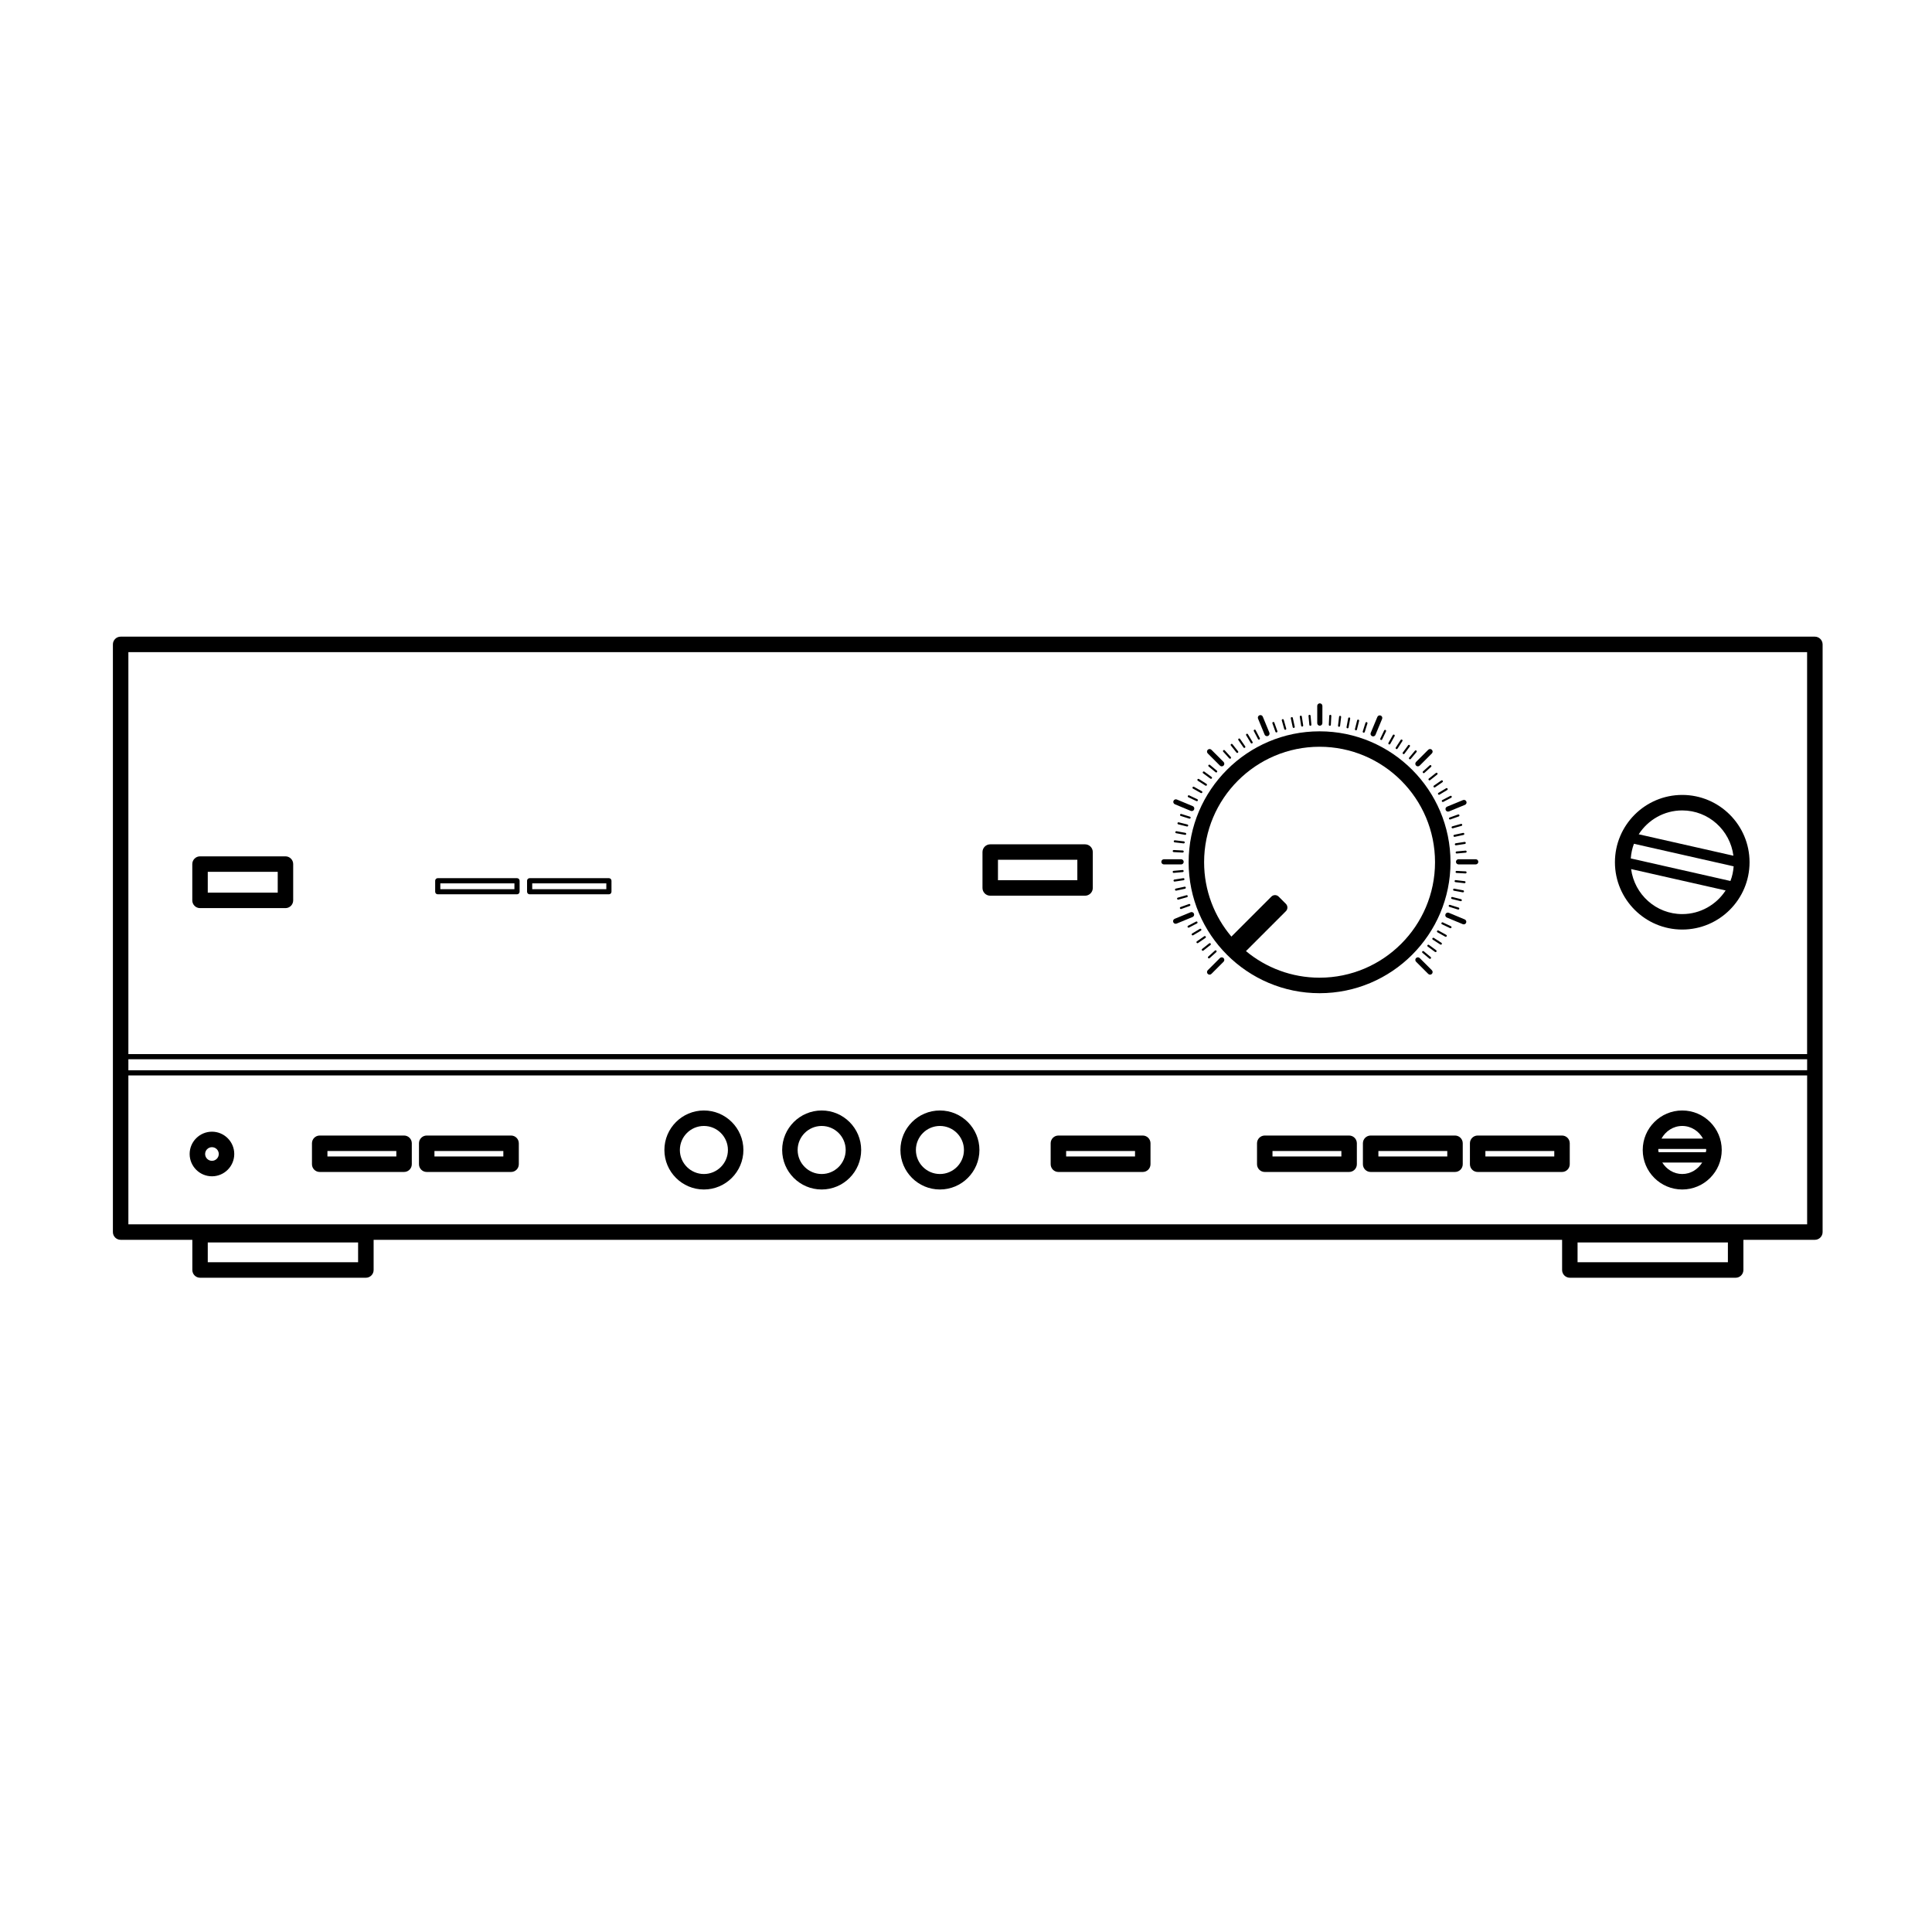 <?xml version="1.0" encoding="UTF-8"?>
<!-- Uploaded to: ICON Repo, www.iconrepo.com, Generator: ICON Repo Mixer Tools -->
<svg fill="#000000" width="800px" height="800px" version="1.1" viewBox="144 144 512 512" xmlns="http://www.w3.org/2000/svg">
 <g>
  <path d="m624.95 312.72h-448.98c-1.133 0-2.051 0.918-2.051 2.051v155.74c0 1.133 0.918 2.051 2.051 2.051h19v8c0 1.133 0.918 2.051 2.051 2.051h43.941c1.133 0 2.051-0.918 2.051-2.051v-8h314.96v8c0 1.133 0.918 2.051 2.051 2.051h43.941c1.133 0 2.051-0.918 2.051-2.051v-8h18.941c1.133 0 2.051-0.918 2.051-2.051l0.004-155.74c-0.012-1.133-0.93-2.051-2.062-2.051zm-386.05 165.79h-39.84v-5.25h39.84zm363.01 0h-39.84v-5.25h39.84zm-423.89-53.797h444.89v2.91l-444.89 0.004zm444.88-107.89v106.53h-444.88v-106.53zm-444.88 151.64v-39.465h444.89v39.465z"/>
  <path d="m197.01 384.66h22.637c1.133 0 2.051-0.918 2.051-2.051v-9.617c0-1.133-0.918-2.051-2.051-2.051h-22.637c-1.133 0-2.051 0.918-2.051 2.051v9.617c0 1.133 0.918 2.051 2.051 2.051zm2.051-9.621h18.539v5.516h-18.539z"/>
  <path d="m251.08 444.93h-22.355c-1.133 0-2.051 0.918-2.051 2.051v5.551c0 1.133 0.918 2.051 2.051 2.051h22.355c1.133 0 2.051-0.918 2.051-2.051v-5.551c0-1.137-0.918-2.051-2.051-2.051zm-2.051 5.551h-18.254v-1.449h18.254z"/>
  <path d="m279.44 444.93h-22.355c-1.133 0-2.051 0.918-2.051 2.051v5.551c0 1.133 0.918 2.051 2.051 2.051h22.355c1.133 0 2.051-0.918 2.051-2.051v-5.551c-0.004-1.137-0.922-2.051-2.051-2.051zm-2.051 5.551h-18.254v-1.449h18.254z"/>
  <path d="m260.01 381h21.008c0.379 0 0.684-0.309 0.684-0.684v-2.91c0-0.379-0.309-0.684-0.684-0.684h-21.008c-0.379 0-0.684 0.309-0.684 0.684v2.91c-0.004 0.383 0.305 0.684 0.684 0.684zm0.68-2.906h19.637v1.543h-19.637z"/>
  <path d="m284.36 381h21.004c0.379 0 0.684-0.309 0.684-0.684v-2.91c0-0.379-0.309-0.684-0.684-0.684h-21.004c-0.379 0-0.684 0.309-0.684 0.684v2.91c0 0.383 0.305 0.684 0.684 0.684zm0.684-2.906h19.637v1.543h-19.637z"/>
  <path d="m529.59 444.93h-22.355c-1.133 0-2.051 0.918-2.051 2.051v5.551c0 1.133 0.918 2.051 2.051 2.051h22.355c1.133 0 2.051-0.918 2.051-2.051v-5.551c0-1.137-0.918-2.051-2.051-2.051zm-2.047 5.551h-18.254v-1.449h18.254z"/>
  <path d="m501.53 444.93h-22.355c-1.133 0-2.051 0.918-2.051 2.051v5.551c0 1.133 0.918 2.051 2.051 2.051h22.355c1.133 0 2.051-0.918 2.051-2.051v-5.551c-0.004-1.137-0.922-2.051-2.051-2.051zm-2.051 5.551h-18.254v-1.449h18.254z"/>
  <path d="m446.84 444.93h-22.352c-1.133 0-2.051 0.918-2.051 2.051v5.551c0 1.133 0.918 2.051 2.051 2.051h22.355c1.133 0 2.051-0.918 2.051-2.051v-5.551c-0.004-1.137-0.918-2.051-2.055-2.051zm-2.047 5.551h-18.254v-1.449h18.254z"/>
  <path d="m406.42 381.37h25.129c1.133 0 2.051-0.918 2.051-2.051v-9.512c0-1.133-0.918-2.051-2.051-2.051h-25.129c-1.133 0-2.051 0.918-2.051 2.051v9.512c0 1.137 0.918 2.051 2.051 2.051zm2.051-9.516h21.035v5.414h-21.035z"/>
  <path d="m557.95 444.93h-22.355c-1.133 0-2.051 0.918-2.051 2.051v5.551c0 1.133 0.918 2.051 2.051 2.051h22.355c1.133 0 2.051-0.918 2.051-2.051v-5.551c0-1.137-0.918-2.051-2.051-2.051zm-2.051 5.551h-18.254v-1.449h18.254z"/>
  <path d="m200.17 443.91c-3.258 0-5.91 2.648-5.91 5.91 0 3.258 2.648 5.91 5.91 5.91 3.258 0 5.91-2.648 5.91-5.91 0-3.262-2.656-5.91-5.91-5.91zm0 7.719c-0.996 0-1.809-0.812-1.809-1.809s0.812-1.809 1.809-1.809c0.996 0 1.809 0.812 1.809 1.809s-0.812 1.809-1.809 1.809z"/>
  <path d="m393.09 438.29c-5.773 0-10.469 4.695-10.469 10.469 0 5.773 4.695 10.469 10.469 10.469 5.773 0 10.469-4.695 10.469-10.469 0-5.773-4.699-10.469-10.469-10.469zm0 16.836c-3.512 0-6.367-2.856-6.367-6.367s2.856-6.367 6.367-6.367c3.512 0 6.367 2.856 6.367 6.367 0.004 3.512-2.856 6.367-6.367 6.367z"/>
  <path d="m589.81 438.29c-5.773 0-10.469 4.695-10.469 10.469 0 5.773 4.695 10.469 10.469 10.469s10.469-4.695 10.469-10.469c0-5.773-4.695-10.469-10.469-10.469zm-6.367 10.469c0-0.102 0.051-0.18 0.055-0.281h12.625c0.004 0.102 0.055 0.18 0.055 0.281 0 0.211-0.102 0.387-0.121 0.59h-12.5c-0.012-0.207-0.113-0.383-0.113-0.59zm6.367-6.367c2.398 0 4.418 1.387 5.508 3.352h-11.008c1.082-1.965 3.102-3.352 5.5-3.352zm0 12.734c-2.266 0-4.168-1.258-5.297-3.043h10.594c-1.129 1.785-3.027 3.043-5.297 3.043z"/>
  <path d="m361.75 438.29c-5.773 0-10.469 4.695-10.469 10.469 0 5.773 4.695 10.469 10.469 10.469s10.469-4.695 10.469-10.469c0-5.773-4.695-10.469-10.469-10.469zm0 16.836c-3.512 0-6.367-2.856-6.367-6.367s2.856-6.367 6.367-6.367 6.367 2.856 6.367 6.367-2.856 6.367-6.367 6.367z"/>
  <path d="m330.54 438.29c-5.773 0-10.469 4.695-10.469 10.469 0 5.773 4.695 10.469 10.469 10.469 5.773 0 10.469-4.695 10.469-10.469 0-5.773-4.695-10.469-10.469-10.469zm0 16.836c-3.512 0-6.367-2.856-6.367-6.367s2.856-6.367 6.367-6.367c3.512 0 6.367 2.856 6.367 6.367 0.004 3.512-2.859 6.367-6.367 6.367z"/>
  <path d="m589.81 390.34c9.836 0 17.84-8 17.84-17.836 0-9.836-8-17.84-17.84-17.84-9.836 0-17.836 8-17.836 17.84 0.004 9.836 8.004 17.836 17.836 17.836zm0-4.098c-6.957 0-12.656-5.215-13.551-11.93l25.051 5.668c-2.461 3.762-6.688 6.262-11.5 6.262zm12.773-8.773-26.41-5.977c0.102-1.359 0.371-2.664 0.84-3.883l26.426 5.981c-0.109 1.355-0.379 2.66-0.855 3.879zm-12.773-18.699c6.984 0 12.699 5.254 13.562 12.004l-25.094-5.68c2.449-3.797 6.691-6.324 11.531-6.324z"/>
  <path d="m493.7 337.81c-19.129 0-34.699 15.562-34.699 34.699 0 19.129 15.562 34.699 34.699 34.699 19.129 0 34.699-15.562 34.699-34.699-0.004-19.137-15.566-34.699-34.699-34.699zm0 65.289c-7.406 0-14.207-2.648-19.508-7.043l10.586-10.586c0.258-0.258 0.398-0.605 0.398-0.969 0-0.363-0.145-0.711-0.398-0.969l-1.918-1.918c-0.535-0.535-1.402-0.535-1.934 0l-10.594 10.594c-4.504-5.332-7.231-12.203-7.231-19.711 0-16.871 13.723-30.598 30.598-30.598 16.871 0 30.598 13.723 30.598 30.598-0.004 16.879-13.727 30.602-30.598 30.602z"/>
  <path d="m493.76 336.32c0.379 0 0.684-0.309 0.684-0.684l0.004-4.559c0-0.379-0.309-0.684-0.684-0.684-0.379 0-0.684 0.309-0.684 0.684v4.559c-0.004 0.379 0.301 0.684 0.68 0.684z"/>
  <path d="m452.45 373.08h4.559c0.379 0 0.684-0.309 0.684-0.684 0-0.379-0.309-0.684-0.684-0.684h-4.559c-0.379 0-0.684 0.309-0.684 0.684 0 0.379 0.305 0.684 0.684 0.684z"/>
  <path d="m529.84 372.39c0 0.379 0.309 0.684 0.684 0.684h4.559c0.379 0 0.684-0.309 0.684-0.684 0-0.379-0.309-0.684-0.684-0.684h-4.559c-0.375 0.004-0.684 0.305-0.684 0.684z"/>
  <path d="m467.29 346.89c0.133 0.133 0.309 0.203 0.484 0.203 0.176 0 0.348-0.066 0.484-0.203 0.266-0.266 0.266-0.699 0-0.969l-3.223-3.223c-0.266-0.266-0.699-0.266-0.969 0-0.266 0.266-0.266 0.699 0 0.969z"/>
  <path d="m520.24 397.9c-0.266-0.266-0.699-0.266-0.969 0-0.266 0.266-0.266 0.699 0 0.969l3.223 3.223c0.133 0.133 0.309 0.203 0.484 0.203 0.176 0 0.348-0.066 0.484-0.203 0.266-0.266 0.266-0.699 0-0.969z"/>
  <path d="m467.29 397.9-3.223 3.223c-0.266 0.266-0.266 0.699 0 0.969 0.133 0.133 0.309 0.203 0.484 0.203s0.348-0.066 0.484-0.203l3.223-3.223c0.266-0.266 0.266-0.699 0-0.969-0.27-0.266-0.703-0.266-0.969 0z"/>
  <path d="m519.27 346.89c0.133 0.133 0.309 0.203 0.484 0.203 0.176 0 0.348-0.066 0.484-0.203l3.223-3.223c0.266-0.266 0.266-0.699 0-0.969-0.266-0.266-0.699-0.266-0.969 0l-3.223 3.223c-0.266 0.27-0.266 0.703 0 0.969z"/>
  <path d="m479.76 339.09c0.086 0 0.176-0.016 0.262-0.051 0.348-0.145 0.516-0.543 0.371-0.891l-1.738-4.219c-0.141-0.348-0.539-0.516-0.891-0.371-0.348 0.145-0.516 0.543-0.371 0.891l1.738 4.219c0.105 0.262 0.363 0.422 0.629 0.422z"/>
  <path d="m460.41 386.13c-0.141-0.348-0.543-0.516-0.891-0.371l-4.219 1.738c-0.348 0.145-0.516 0.543-0.371 0.891 0.109 0.262 0.363 0.422 0.629 0.422 0.086 0 0.176-0.016 0.262-0.051l4.219-1.738c0.344-0.141 0.512-0.535 0.371-0.891z"/>
  <path d="m527.12 358.66c0.109 0.262 0.363 0.422 0.629 0.422 0.086 0 0.176-0.016 0.262-0.051l4.219-1.738c0.348-0.141 0.516-0.543 0.371-0.891-0.145-0.348-0.539-0.508-0.891-0.371l-4.219 1.738c-0.352 0.145-0.52 0.543-0.371 0.891z"/>
  <path d="m459.56 358.89c0.086 0.035 0.176 0.051 0.262 0.051 0.266 0 0.52-0.156 0.629-0.418 0.145-0.348-0.02-0.75-0.367-0.891l-4.207-1.754c-0.348-0.145-0.746 0.02-0.891 0.367s0.02 0.75 0.367 0.891z"/>
  <path d="m527.96 385.9c-0.348-0.145-0.746 0.02-0.891 0.367-0.145 0.348 0.02 0.75 0.367 0.891l4.207 1.754c0.086 0.035 0.176 0.051 0.262 0.051 0.266 0 0.52-0.156 0.629-0.418 0.145-0.348-0.02-0.75-0.367-0.891z"/>
  <path d="m507.89 339.15c0.266 0 0.52-0.156 0.629-0.418l1.754-4.211c0.145-0.348-0.02-0.75-0.367-0.891-0.348-0.145-0.746 0.02-0.891 0.367l-1.754 4.211c-0.145 0.348 0.02 0.75 0.367 0.891 0.086 0.035 0.176 0.051 0.262 0.051z"/>
  <path d="m491.26 336.34h0.023c0.152-0.016 0.262-0.145 0.246-0.297l-0.215-2.367c-0.016-0.152-0.137-0.258-0.297-0.246-0.152 0.016-0.262 0.145-0.246 0.297l0.215 2.363c0.012 0.145 0.133 0.25 0.273 0.25z"/>
  <path d="m466.48 348.23-1.824-1.523c-0.117-0.098-0.289-0.082-0.383 0.035-0.098 0.117-0.082 0.289 0.035 0.383l1.824 1.523c0.051 0.039 0.109 0.066 0.176 0.066 0.082 0 0.156-0.035 0.211-0.102 0.09-0.113 0.082-0.285-0.039-0.383z"/>
  <path d="m522.79 398.04c0.051 0.039 0.109 0.066 0.176 0.066 0.082 0 0.156-0.035 0.211-0.102 0.098-0.117 0.082-0.289-0.035-0.383l-1.824-1.523c-0.117-0.098-0.289-0.082-0.383 0.035-0.098 0.117-0.082 0.289 0.035 0.383z"/>
  <path d="m455.02 374.78c-0.152 0.016-0.262 0.145-0.246 0.297 0.016 0.141 0.133 0.246 0.273 0.246h0.023l2.363-0.215c0.152-0.016 0.262-0.145 0.246-0.297-0.016-0.152-0.141-0.25-0.297-0.246z"/>
  <path d="m530.01 369.64c-0.152 0.016-0.262 0.145-0.246 0.297 0.016 0.141 0.133 0.246 0.273 0.246h0.023l2.367-0.215c0.152-0.016 0.262-0.145 0.246-0.297s-0.152-0.258-0.297-0.246z"/>
  <path d="m517.48 345.16c0.051 0.039 0.109 0.066 0.176 0.066 0.082 0 0.156-0.035 0.211-0.102l1.523-1.824c0.098-0.117 0.082-0.289-0.035-0.383-0.117-0.098-0.289-0.082-0.383 0.035l-1.523 1.824c-0.102 0.117-0.082 0.285 0.031 0.383z"/>
  <path d="m482.26 338.11c0.031 0 0.059-0.004 0.09-0.016 0.141-0.051 0.215-0.207 0.168-0.348l-0.801-2.238c-0.051-0.141-0.211-0.215-0.348-0.168-0.141 0.051-0.215 0.207-0.168 0.348l0.801 2.238c0.035 0.113 0.141 0.184 0.258 0.184z"/>
  <path d="m461.07 356.3c0.035 0.02 0.074 0.023 0.117 0.023 0.102 0 0.203-0.059 0.246-0.156 0.066-0.137 0.004-0.297-0.133-0.363l-2.144-1.02c-0.137-0.066-0.297-0.004-0.363 0.133s-0.004 0.297 0.133 0.363z"/>
  <path d="m526.37 388.45c-0.137-0.066-0.297-0.004-0.363 0.133s-0.004 0.297 0.133 0.363l2.144 1.02c0.035 0.02 0.074 0.023 0.117 0.023 0.102 0 0.203-0.055 0.246-0.156 0.066-0.137 0.004-0.297-0.133-0.363z"/>
  <path d="m457.04 384.89 2.238-0.801c0.141-0.051 0.215-0.207 0.168-0.348-0.051-0.141-0.207-0.215-0.348-0.168l-2.242 0.801c-0.141 0.051-0.215 0.207-0.168 0.348 0.039 0.109 0.145 0.18 0.258 0.18 0.031 0.004 0.062 0 0.094-0.012z"/>
  <path d="m528.17 360.65c-0.141 0.051-0.215 0.207-0.168 0.348 0.039 0.109 0.145 0.18 0.258 0.18 0.031 0 0.059-0.004 0.09-0.016l2.238-0.801c0.141-0.051 0.215-0.207 0.168-0.348-0.051-0.141-0.207-0.215-0.348-0.168z"/>
  <path d="m509.93 340.09c0.035 0.02 0.074 0.023 0.117 0.023 0.102 0 0.203-0.059 0.246-0.156l1.02-2.144c0.066-0.137 0.004-0.297-0.133-0.363-0.137-0.066-0.297-0.004-0.363 0.133l-1.02 2.144c-0.066 0.137-0.004 0.297 0.133 0.363z"/>
  <path d="m489.09 336.55c0.016 0 0.031 0 0.039-0.004 0.152-0.023 0.25-0.16 0.23-0.312l-0.359-2.348c-0.023-0.152-0.168-0.246-0.312-0.23-0.152 0.023-0.25 0.16-0.23 0.312l0.359 2.348c0.023 0.141 0.141 0.234 0.273 0.234z"/>
  <path d="m464.76 350.34c0.051 0.035 0.105 0.055 0.16 0.055 0.086 0 0.168-0.039 0.223-0.109 0.09-0.121 0.066-0.293-0.059-0.383l-1.914-1.41c-0.121-0.09-0.293-0.066-0.383 0.059-0.09 0.121-0.066 0.293 0.059 0.383z"/>
  <path d="m522.69 394.41c-0.121-0.09-0.293-0.066-0.383 0.059-0.09 0.121-0.066 0.293 0.059 0.383l1.91 1.41c0.051 0.035 0.105 0.055 0.16 0.055 0.086 0 0.168-0.039 0.223-0.109 0.09-0.121 0.066-0.293-0.055-0.383z"/>
  <path d="m455.23 377.09c-0.152 0.023-0.25 0.16-0.23 0.312 0.02 0.137 0.137 0.23 0.273 0.23 0.016 0 0.031 0 0.039-0.004l2.348-0.359c0.152-0.023 0.25-0.16 0.23-0.312-0.023-0.152-0.172-0.258-0.312-0.23z"/>
  <path d="m529.55 367.79c0.02 0.137 0.137 0.23 0.273 0.23 0.016 0 0.031 0 0.039-0.004l2.348-0.359c0.152-0.023 0.25-0.16 0.23-0.312-0.023-0.152-0.168-0.258-0.312-0.23l-2.348 0.359c-0.156 0.027-0.258 0.164-0.23 0.316z"/>
  <path d="m515.98 343.85c0.086 0 0.168-0.039 0.223-0.109l1.41-1.914c0.09-0.121 0.066-0.293-0.059-0.383-0.121-0.09-0.293-0.066-0.383 0.059l-1.41 1.914c-0.09 0.121-0.066 0.293 0.059 0.383 0.043 0.031 0.105 0.051 0.16 0.051z"/>
  <path d="m486.85 336.91c0.02 0 0.039 0 0.059-0.004 0.145-0.031 0.242-0.176 0.207-0.328l-0.504-2.324c-0.031-0.145-0.172-0.246-0.328-0.207-0.145 0.031-0.242 0.176-0.207 0.328l0.504 2.324c0.027 0.125 0.141 0.211 0.27 0.211z"/>
  <path d="m463.44 352.19c0.047 0.031 0.098 0.047 0.145 0.047 0.09 0 0.176-0.047 0.23-0.125 0.082-0.125 0.047-0.297-0.082-0.379l-1.996-1.285c-0.125-0.082-0.297-0.047-0.379 0.082-0.082 0.125-0.047 0.297 0.082 0.379z"/>
  <path d="m524 392.56c-0.125-0.086-0.297-0.047-0.379 0.082-0.082 0.125-0.047 0.297 0.082 0.379l1.996 1.285c0.047 0.031 0.098 0.047 0.145 0.047 0.09 0 0.176-0.047 0.23-0.125 0.082-0.125 0.047-0.297-0.082-0.379z"/>
  <path d="m458.25 379.19c-0.031-0.145-0.172-0.246-0.328-0.207l-2.324 0.504c-0.145 0.031-0.242 0.176-0.207 0.328 0.023 0.125 0.141 0.215 0.266 0.215 0.02 0 0.039 0 0.059-0.004l2.324-0.504c0.148-0.039 0.238-0.188 0.211-0.332z"/>
  <path d="m529.4 365.23c-0.145 0.031-0.242 0.176-0.207 0.328 0.023 0.125 0.141 0.215 0.266 0.215 0.02 0 0.039 0 0.059-0.004l2.324-0.504c0.145-0.031 0.242-0.176 0.211-0.328-0.031-0.145-0.172-0.242-0.328-0.207z"/>
  <path d="m514.13 342.52c0.09 0 0.176-0.047 0.23-0.125l1.285-1.996c0.082-0.125 0.047-0.297-0.082-0.379-0.125-0.086-0.297-0.047-0.379 0.082l-1.285 1.996c-0.082 0.125-0.047 0.297 0.082 0.379 0.047 0.027 0.098 0.043 0.148 0.043z"/>
  <path d="m484.6 337.41c0.023 0 0.051-0.004 0.074-0.012 0.145-0.039 0.23-0.191 0.188-0.336l-0.648-2.289c-0.039-0.145-0.191-0.23-0.336-0.188-0.145 0.039-0.23 0.191-0.188 0.336l0.648 2.289c0.035 0.121 0.141 0.199 0.262 0.199z"/>
  <path d="m462.23 354.15c0.039 0.023 0.086 0.035 0.133 0.035 0.098 0 0.188-0.051 0.238-0.141 0.074-0.133 0.023-0.297-0.105-0.371l-2.074-1.16c-0.133-0.07-0.297-0.023-0.371 0.105-0.074 0.133-0.023 0.297 0.105 0.371z"/>
  <path d="m525.21 390.6c-0.133-0.074-0.297-0.023-0.371 0.105-0.074 0.133-0.023 0.297 0.105 0.371l2.074 1.16c0.039 0.023 0.09 0.035 0.133 0.035 0.098 0 0.188-0.051 0.238-0.141 0.074-0.133 0.023-0.297-0.105-0.371z"/>
  <path d="m456.28 382.41 2.289-0.645c0.145-0.039 0.23-0.191 0.188-0.336-0.039-0.145-0.191-0.23-0.336-0.188l-2.289 0.645c-0.145 0.039-0.23 0.191-0.188 0.336 0.035 0.121 0.145 0.195 0.262 0.195 0.027 0 0.051-0.004 0.074-0.008z"/>
  <path d="m528.88 362.99c-0.145 0.039-0.23 0.191-0.188 0.336 0.035 0.121 0.145 0.195 0.262 0.195 0.023 0 0.051-0.004 0.074-0.012l2.281-0.645c0.145-0.039 0.23-0.191 0.188-0.336-0.039-0.145-0.188-0.23-0.336-0.188z"/>
  <path d="m512.19 341.29c0.098 0 0.188-0.051 0.238-0.141l1.16-2.074c0.074-0.133 0.023-0.297-0.105-0.371-0.133-0.074-0.297-0.023-0.371 0.105l-1.16 2.074c-0.074 0.133-0.023 0.297 0.105 0.371 0.043 0.023 0.086 0.035 0.133 0.035z"/>
  <path d="m477.62 340.01c0.039 0 0.086-0.012 0.125-0.031 0.133-0.07 0.188-0.238 0.117-0.367l-1.098-2.106c-0.07-0.137-0.23-0.188-0.367-0.117-0.133 0.07-0.188 0.238-0.117 0.367l1.098 2.106c0.051 0.09 0.145 0.148 0.242 0.148z"/>
  <path d="m459.26 360.96c0.117 0 0.223-0.074 0.262-0.191 0.047-0.145-0.035-0.297-0.18-0.344l-2.266-0.711c-0.145-0.051-0.297 0.035-0.344 0.18s0.035 0.297 0.18 0.344l2.266 0.711c0.023 0.008 0.051 0.012 0.082 0.012z"/>
  <path d="m527.93 383.98c-0.047 0.145 0.035 0.297 0.18 0.344l2.266 0.711c0.023 0.012 0.055 0.016 0.082 0.016 0.117 0 0.223-0.074 0.262-0.191 0.047-0.145-0.035-0.297-0.176-0.344l-2.266-0.711c-0.145-0.051-0.301 0.031-0.348 0.176z"/>
  <path d="m461.33 388.35c-0.07-0.137-0.238-0.188-0.367-0.117l-2.106 1.098c-0.133 0.07-0.188 0.238-0.117 0.367 0.051 0.098 0.145 0.145 0.242 0.145 0.039 0 0.086-0.012 0.125-0.031l2.106-1.098c0.137-0.062 0.188-0.227 0.117-0.363z"/>
  <path d="m526.12 356.39c0.051 0.09 0.145 0.145 0.242 0.145 0.039 0 0.086-0.012 0.125-0.031l2.106-1.098c0.133-0.07 0.188-0.238 0.117-0.367-0.07-0.137-0.238-0.188-0.367-0.117l-2.106 1.098c-0.133 0.074-0.188 0.238-0.117 0.371z"/>
  <path d="m505.41 338.18c0.117 0 0.223-0.074 0.262-0.191l0.711-2.266c0.047-0.145-0.035-0.297-0.18-0.344-0.141-0.047-0.297 0.035-0.344 0.18l-0.711 2.266c-0.047 0.145 0.035 0.297 0.176 0.344 0.035 0.008 0.062 0.012 0.086 0.012z"/>
  <path d="m469.97 345.07c0.066 0 0.133-0.023 0.18-0.07 0.109-0.102 0.121-0.273 0.02-0.387l-1.594-1.762c-0.102-0.117-0.277-0.121-0.387-0.02-0.109 0.102-0.121 0.273-0.02 0.387l1.594 1.762c0.059 0.059 0.137 0.09 0.207 0.09z"/>
  <path d="m457.41 369.94h0.016c0.145 0 0.266-0.117 0.273-0.262 0.012-0.152-0.105-0.277-0.258-0.289l-2.371-0.121c-0.152-0.004-0.277 0.105-0.289 0.258-0.012 0.152 0.105 0.277 0.258 0.289z"/>
  <path d="m530.03 374.8c-0.141-0.004-0.277 0.105-0.289 0.258-0.012 0.152 0.105 0.277 0.258 0.289l2.371 0.121h0.016c0.145 0 0.266-0.117 0.273-0.262 0.012-0.152-0.105-0.277-0.258-0.289z"/>
  <path d="m464.18 397.9c0.055 0.059 0.125 0.09 0.203 0.09 0.066 0 0.133-0.023 0.18-0.07l1.762-1.594c0.109-0.102 0.121-0.273 0.02-0.387-0.102-0.117-0.273-0.121-0.387-0.02l-1.762 1.594c-0.105 0.105-0.117 0.273-0.016 0.387z"/>
  <path d="m523.25 347.23c0.109-0.102 0.121-0.273 0.02-0.387-0.102-0.109-0.277-0.121-0.387-0.02l-1.762 1.594c-0.109 0.102-0.121 0.273-0.02 0.387 0.055 0.059 0.125 0.09 0.203 0.09 0.066 0 0.133-0.023 0.18-0.07z"/>
  <path d="m496.42 336.35c0.145 0 0.266-0.117 0.273-0.262l0.121-2.371c0.012-0.152-0.105-0.277-0.258-0.289-0.156 0.004-0.277 0.105-0.289 0.258l-0.121 2.371c-0.012 0.152 0.105 0.277 0.258 0.289 0.012 0.004 0.012 0.004 0.016 0.004z"/>
  <path d="m475.7 341.03c0.051 0 0.098-0.016 0.141-0.039 0.133-0.074 0.172-0.246 0.098-0.371l-1.223-2.035c-0.082-0.133-0.246-0.172-0.371-0.098-0.133 0.074-0.172 0.246-0.098 0.371l1.223 2.035c0.051 0.09 0.141 0.137 0.23 0.137z"/>
  <path d="m456.05 362.12c-0.035 0.145 0.051 0.297 0.195 0.332l2.301 0.574c0.02 0.004 0.047 0.012 0.066 0.012 0.121 0 0.238-0.086 0.266-0.207 0.035-0.145-0.051-0.297-0.195-0.332l-2.301-0.574c-0.145-0.047-0.297 0.051-0.332 0.195z"/>
  <path d="m531.13 382.83c0.121 0 0.238-0.086 0.266-0.207 0.035-0.145-0.051-0.297-0.195-0.332l-2.301-0.574c-0.145-0.039-0.297 0.051-0.332 0.195-0.035 0.145 0.051 0.297 0.195 0.332l2.301 0.574c0.023 0.008 0.043 0.012 0.066 0.012z"/>
  <path d="m462.34 390.26c-0.074-0.133-0.246-0.172-0.371-0.098l-2.035 1.223c-0.133 0.074-0.172 0.246-0.098 0.371 0.051 0.086 0.141 0.133 0.238 0.133 0.051 0 0.098-0.016 0.141-0.039l2.035-1.223c0.125-0.07 0.164-0.242 0.09-0.367z"/>
  <path d="m525.11 354.49c0.051 0.086 0.141 0.133 0.238 0.133 0.051 0 0.098-0.016 0.141-0.039l2.035-1.223c0.133-0.074 0.172-0.246 0.09-0.371-0.074-0.133-0.246-0.172-0.371-0.098l-2.035 1.223c-0.133 0.078-0.176 0.246-0.098 0.375z"/>
  <path d="m503.34 337.55c0.121 0 0.238-0.086 0.266-0.207l0.574-2.301c0.035-0.145-0.051-0.297-0.195-0.332-0.141-0.039-0.297 0.051-0.332 0.195l-0.574 2.301c-0.035 0.145 0.051 0.297 0.195 0.332 0.02 0.008 0.039 0.012 0.066 0.012z"/>
  <path d="m473.76 342.21c0.055 0 0.105-0.016 0.156-0.051 0.125-0.086 0.156-0.258 0.07-0.379l-1.352-1.953c-0.086-0.125-0.258-0.156-0.379-0.07-0.125 0.086-0.156 0.258-0.07 0.379l1.352 1.953c0.051 0.082 0.137 0.121 0.223 0.121z"/>
  <path d="m455.48 364.5c-0.023 0.145 0.07 0.293 0.223 0.316l2.336 0.43c0.016 0.004 0.035 0.004 0.051 0.004 0.133 0 0.246-0.09 0.266-0.223 0.023-0.145-0.07-0.293-0.223-0.316l-2.336-0.43c-0.152-0.027-0.293 0.066-0.316 0.219z"/>
  <path d="m531.7 380.48c0.133 0 0.246-0.09 0.266-0.223 0.023-0.145-0.07-0.293-0.223-0.316l-2.336-0.43c-0.152-0.023-0.293 0.07-0.316 0.223-0.023 0.145 0.07 0.293 0.223 0.316l2.336 0.43h0.051z"/>
  <path d="m463.52 392.18c-0.086-0.125-0.258-0.156-0.379-0.07l-1.953 1.352c-0.125 0.086-0.156 0.258-0.07 0.379 0.051 0.074 0.137 0.121 0.227 0.121 0.055 0 0.105-0.016 0.156-0.051l1.953-1.352c0.121-0.086 0.156-0.258 0.066-0.379z"/>
  <path d="m523.93 352.57c0.051 0.074 0.137 0.121 0.227 0.121 0.055 0 0.105-0.016 0.156-0.051l1.953-1.352c0.125-0.086 0.156-0.258 0.07-0.379-0.086-0.125-0.258-0.156-0.379-0.07l-1.953 1.352c-0.125 0.086-0.16 0.25-0.074 0.379z"/>
  <path d="m501.12 337.01c0.133 0 0.246-0.09 0.266-0.223l0.43-2.336c0.023-0.145-0.07-0.293-0.223-0.316-0.152-0.023-0.293 0.07-0.316 0.223l-0.43 2.336c-0.023 0.145 0.07 0.293 0.223 0.316h0.051z"/>
  <path d="m471.88 343.54c0.059 0 0.121-0.02 0.172-0.059 0.121-0.098 0.141-0.266 0.047-0.383l-1.473-1.863c-0.098-0.121-0.266-0.141-0.383-0.047-0.121 0.098-0.141 0.266-0.047 0.383l1.473 1.863c0.047 0.062 0.125 0.105 0.211 0.105z"/>
  <path d="m455.06 366.93c-0.016 0.152 0.09 0.289 0.242 0.301l2.359 0.281h0.035c0.137 0 0.25-0.102 0.273-0.242 0.016-0.152-0.09-0.289-0.242-0.301l-2.359-0.281c-0.141-0.027-0.289 0.09-0.309 0.242z"/>
  <path d="m532.11 378.06c0.137 0 0.25-0.102 0.273-0.242 0.016-0.152-0.09-0.289-0.242-0.301l-2.359-0.281c-0.141-0.016-0.289 0.086-0.301 0.242-0.016 0.152 0.09 0.289 0.242 0.301l2.359 0.281h0.027z"/>
  <path d="m464.83 394.05c-0.098-0.121-0.266-0.141-0.383-0.047l-1.863 1.473c-0.121 0.09-0.141 0.266-0.047 0.383 0.055 0.07 0.137 0.105 0.215 0.105 0.059 0 0.121-0.02 0.172-0.059l1.863-1.473c0.113-0.098 0.141-0.27 0.043-0.383z"/>
  <path d="m522.62 350.7c0.055 0.07 0.137 0.105 0.215 0.105 0.059 0 0.121-0.02 0.172-0.059l1.863-1.473c0.121-0.098 0.141-0.266 0.047-0.383-0.098-0.121-0.266-0.141-0.383-0.047l-1.863 1.473c-0.129 0.09-0.148 0.262-0.051 0.383z"/>
  <path d="m498.86 336.61c0.137 0 0.258-0.102 0.273-0.242l0.281-2.359c0.016-0.152-0.09-0.289-0.242-0.301-0.152-0.02-0.289 0.09-0.301 0.242l-0.281 2.359c-0.016 0.152 0.09 0.289 0.242 0.301h0.027z"/>
 </g>
</svg>